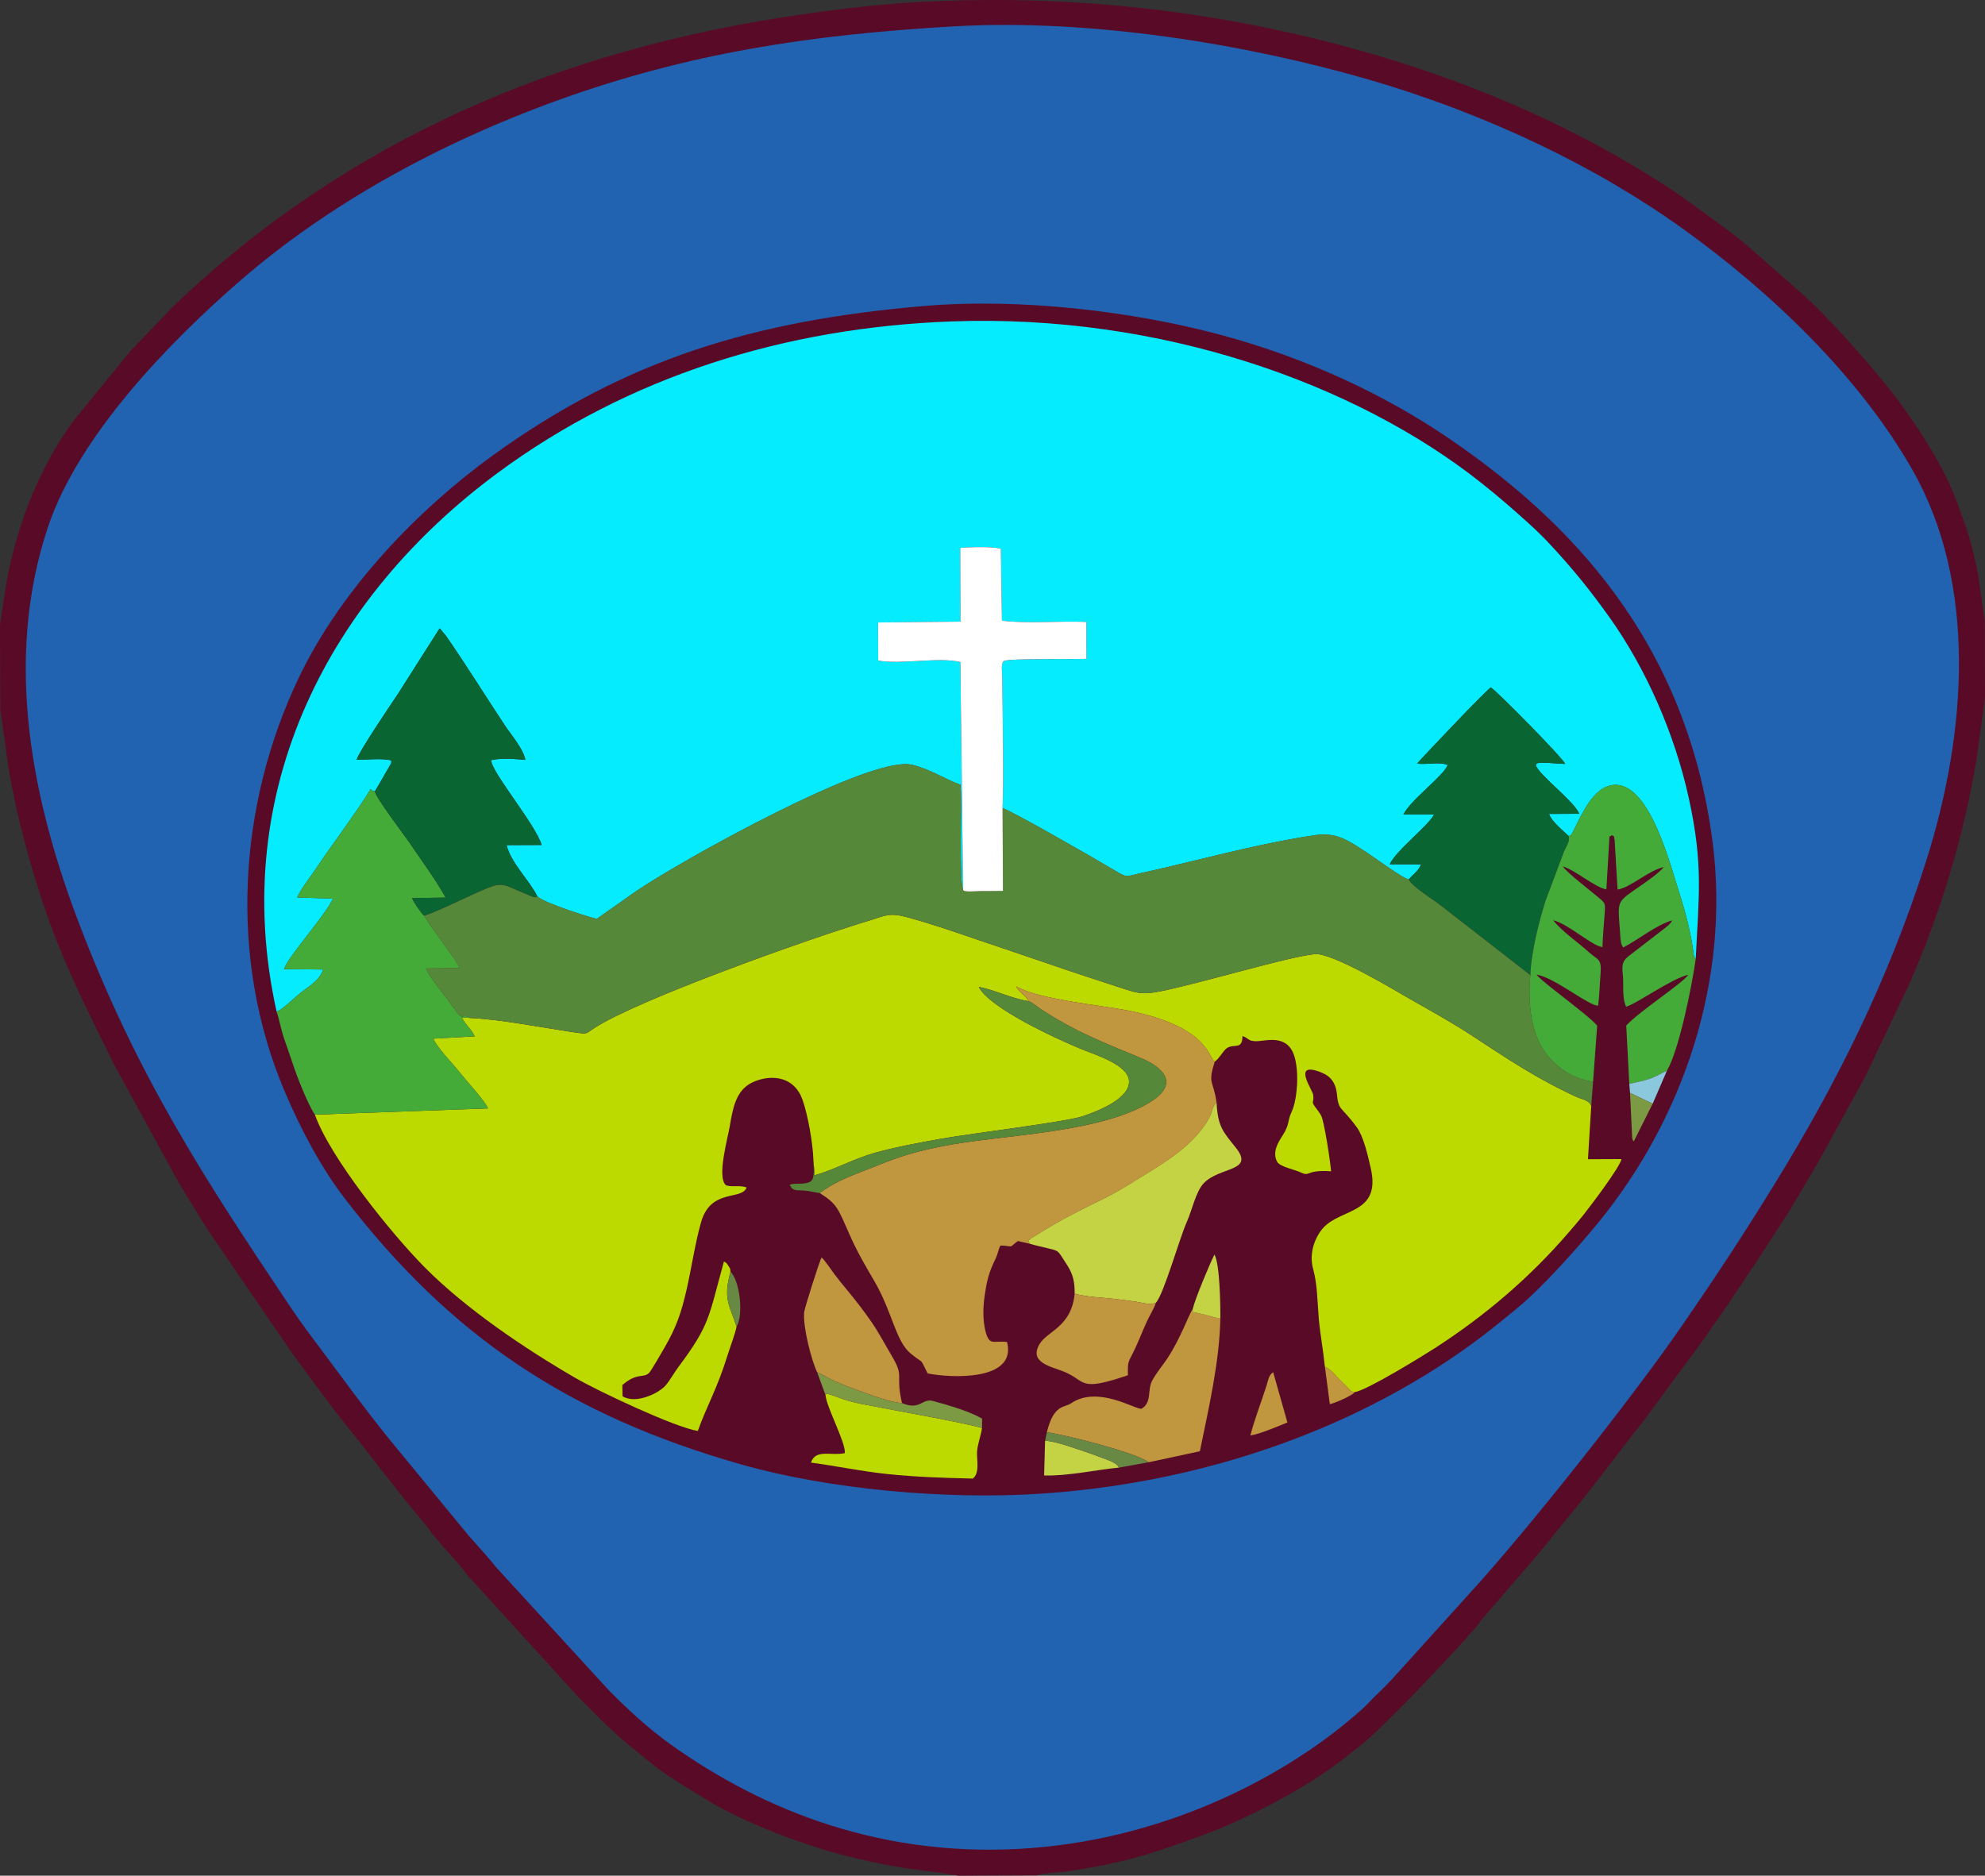 <?xml version="1.0" encoding="UTF-8"?>
<svg id="Capa_2" data-name="Capa 2" xmlns="http://www.w3.org/2000/svg" viewBox="0 0 1990 1880.62">
  <rect x="0" y="0" width="1990" height="1880.62" fill="#333333" stroke="none"/>
  <defs>
    <style>
      .cls-1 {
        fill: #bcda00;
      }

      .cls-1, .cls-2, .cls-3, .cls-4, .cls-5, .cls-6, .cls-7, .cls-8, .cls-9, .cls-10, .cls-11, .cls-12, .cls-13 {
        fill-rule: evenodd;
      }

      .cls-2 {
        fill: #fff;
      }

      .cls-3 {
        fill: #2163b1;
      }

      .cls-4 {
        fill: #096532;
      }

      .cls-5 {
        fill: #8bc8de;
      }

      .cls-6 {
        fill: #c0963e;
      }

      .cls-7 {
        fill: #678944;
      }

      .cls-8 {
        fill: #590a27;
      }

      .cls-9 {
        fill: #05ecfe;
      }

      .cls-10 {
        fill: #7c9a44;
      }

      .cls-11 {
        fill: #558839;
      }

      .cls-12 {
        fill: #c3d344;
      }

      .cls-13 {
        fill: #44ab38;
      }
    </style>
  </defs>
  <g id="Capa_1-2" data-name="Capa 1">
    <g id="Layer_1">
      <g id="_2452171783392" data-name=" 2452171783392">
        <path class="cls-8" d="M0,626.75l.35,86.15c.95,1.56,7.21,52.06,8.36,58.37,3.5,19.25,7,37.33,11.71,56.06,26.28,104.37,50.03,151.27,94.05,240.26l58.79,107.34c3.72,7.3,7.96,14.14,12.04,20.86,8.35,13.77,16.83,27.75,25.8,41.47l80.78,118.07c18.58,24.98,37.26,51.72,57.01,75.93,24.47,30,48.39,63,74.62,93.82,2.97,3.5,4.94,5.55,7.32,9.14,7.26,10.96,29.55,33.04,37.42,44.73l110.89,121.83c29.72,29.82,35.24,36.46,69.22,63.44,3.01,2.39,5.82,4.66,9.14,7.29,13.14,10.4,36.92,24.22,50.43,32.73,35.75,22.53,100,46.62,140.81,56.68,16.98,4.19,35.84,8.46,55.04,11.61,7,1.15,54.5,6.92,56.47,8.08l79.24-.33c3.87-2.31,23.28-2.75,30.39-3.87,55.43-8.75,78.61-15.45,131.37-34.69,15.7-5.73,31.02-12.07,46.3-19.33,32.9-15.62,66.43-34.26,95.71-56.03,3.5-2.6,5.71-4.52,9.11-7.28,6.43-5.21,12.28-9.31,18.2-14.58,25.82-23.01,75.88-75.86,98.63-101.13,3-3.33,5.09-6.17,8.36-9.44,4.64-4.65,3.59-4.38,7.14-9.29l45.63-52.87c5.72-6.41,9.93-11.74,15.71-18.49l22.06-27.24c29.68-35.35,52.55-67.52,80.04-102.01l56.93-77.21c5.32-7.12,8.81-12.95,14.09-20.19,4.78-6.54,8.61-12.52,13.5-19.37l26.26-39.39c9.3-13.71,17.32-26.81,26.57-40.62,12.66-18.92,26.63-44.48,38.05-63.3l47.05-85.81,43.24-91.01c31.94-72.15,55.93-152.1,68.45-230.71l7.73-58.29-.3-75.17-6.54-46.23c-6.13-32.41-11.82-48.43-23.36-78.57-2.37-6.19-5.21-12.71-7.88-18.21-12.5-25.65-32.01-55.66-48.47-77.76-23.07-30.98-69.32-83.16-95.83-106.74l-53.81-47.35c-22.51-18.93-35.04-26.88-57.5-43.54-19.1-14.18-39.99-27.08-61.22-39.73C1463.58,62.59,1228.38-.96,993.71.01c-71.17.29-119.55,4.32-189.49,14.36-241.28,34.64-455.2,124.8-630.58,292.86l-42.9,44.72-57.17,70.08c-34.57,47.94-55.63,101.89-66.93,160.64L.02,626.76h-.02Z"/>
        <path class="cls-3" d="M957.24,26.4c-146.75,8.35-267.57,27.29-396.44,73.59-123.79,44.47-233.6,106.78-318.59,180.22-72.28,62.45-163.5,156.63-194.07,248.08-45.28,135.43-15.01,277.22,31.64,398.96,58.64,152.99,126.37,256.33,209.67,380.66,7.91,11.81,16.16,23.4,24.49,34.46,26.35,35.01,48.33,65.87,76.25,100.53l79.78,96.91c9.46,10.85,18.66,20.62,27.36,31.52l112.55,122.88c18.13,18.46,39.2,38.22,62.62,54.94,93.41,66.69,214.72,115.34,362.59,103.69,136.75-10.78,255.68-72.13,330.62-139.33,5.11-4.58,9.54-9.81,14.39-14.34,5.58-5.23,9.69-9.69,14.99-15.11l76.67-84.79c61.81-67.38,168.02-202.54,215.02-270.9,35.22-51.23,60.05-88.89,93.05-142.49,59.47-96.6,112.02-199.71,150.89-321.73,41.22-129.4,51.7-278.31-13.46-392.97-53.65-94.39-142.52-178.76-229.48-241.32-86.72-62.39-197.08-115.85-317.9-150.71-121.91-35.17-277.16-60.45-412.64-52.75h0Z"/>
        <path class="cls-8" d="M926.12,306.82c-170.01,14.5-299.03,53.45-432.39,150-73.17,52.98-151.2,132.54-194.37,223.04-59.82,125.42-71.12,279.31-14.27,413.77,16.66,39.42,37.5,78,60.04,107.37,105.98,138.12,224.55,218.13,398.57,267.49,86.59,24.56,202.67,35.27,297.42,29.29,155.32-9.82,309.73-60.04,432.78-149.1,16.9-12.23,31.24-24.05,46.71-36.71,25.25-20.65,60.98-60.79,81.3-85.62,85.07-103.93,133.07-243.01,114.94-382.44-26.41-203.09-144.82-322.64-263.82-404.04-63.37-43.35-142.23-80.67-228.49-103.92-88.52-23.86-201.54-37.39-298.45-29.12h0Z"/>
        <path class="cls-9" d="M277.25,1014.16c5.03-.86,18.46-14.44,25.06-19.51,8.14-6.25,18.05-11.68,21.68-22.61l-39.19-.37c2.92-11.28,41.38-53.7,48.97-70.64l-35.87-1.22c3.4-7.98,13.12-20.3,17.91-27.52,14.32-21.55,44.45-61.97,55.8-81.13,3.53,3.82.5.96,4.26,2.27l16.29-28.11c.31-2.29.06-2.15-.22-3.05-10.63-2.27-23.12-.32-34.39-.72,2.18-7.72,34.52-55.63,41.12-65.38l41.98-66.04c.31.22.74.21.88.72l5.26,6.26c19.86,28.39,40.53,61.92,59.86,91,5.38,8.09,18.22,23.08,20.01,33.71-12.73-.83-20.88-2.2-34.18.26-1.06,10.64,44.77,64.88,50.51,85.13l-35.16.14c4.61,18.23,22.72,34.96,30.88,51.35,6.52,7.03,58.27,22.86,59.65,22.57l39.58-27.86c13.56-9.08,28.19-17.71,42.33-26.02,37.04-21.78,196.21-110.17,234.48-100.48,18.68,4.73,32.36,14.24,48.16,19.95,1.67,16.93-1.57,97.33,2.61,104.85l-2.71-227.93c-21.88-5.26-60.69,2.82-82.37-1.48l-.21-38.16,82.69-.84-.25-73.91c10.05-.93,32.02-1.43,40.74.79l1.1,72.14c25.35,3.26,58.39.04,84.63,1.3l.1,36.97c-14.14.55-76-.53-82.75,2.06-3.28,2.39-1.72,12.27-1.68,16.52.31,36.69,1.68,100.2.31,131.2,6.39.98,95.3,52.07,112.98,62.72,12.42,7.48,10.74,5.6,26.46,2.17,19.63-4.29,38.16-8.8,57.37-13.46,39.21-9.5,76.83-18.53,117.12-24.53,22.51-3.35,36.35,8.13,51.71,17.9,6.2,3.94,37.81,27.27,41.72,26.47,3.59-4.47,10.65-9.24,11.88-15.03l-31.1-.04c6.65-14.33,39.83-39.49,44.41-50.04l-30.71.14c7.17-14.74,40.95-39.22,44.34-49.68-8.88-3.55-20.93-.02-30.64-1.34,2.93-3.71,68.37-72.82,73.92-76.38,5.53,3.02,73.06,71.56,74.53,76.71-26.6-1.48-34.5-3.63-26.03,6.75,10.28,12.6,35.66,32.22,40.14,43.2l-30.25.14c2.43,7.48,13,15.77,19.54,22.06,3.89-.78.6,1.04,3.33-2.04l5.46-11c2.57-5.31,5.07-9.61,7.69-14.25,4.63-8.18,12.57-18.56,21.63-22.12,39.61-15.56,62.56,74.31,71.2,100.93,6.42,19.77,12.3,40.81,15.38,61.66,1.05,7.12.42,7.28,2.81,10.17,3-63.24,7.77-94.02-6.89-161.02-14.15-64.65-42.89-130.01-79.57-181.49-19.5-27.37-36.38-48.15-58.99-72.54-7.17-7.73-14.3-14.68-22.05-21.71-15.25-13.83-29.83-26.51-47.18-40.3-126.01-100.16-322.37-169.79-531.05-162.16-167.18,6.11-324.31,55.06-455.52,152.04-166.59,123.14-270.92,316.37-221.49,539.91h0Z"/>
        <path class="cls-1" d="M472.38,1020.71l-9.38-.57c3.53,7.4,8.97,10.91,12.95,18.92l-41.7,2.37c5.93,11.44,19.29,24.43,27.34,34.71,5.37,6.86,25.45,28.63,27.62,35.21l-173.52,6.24c15.28,43.18,76.97,119.66,110.11,153.1,41.09,41.47,100.23,81.47,151.22,110.99,23.05,13.34,99.52,49.42,122.54,53.05,9.36-26.16,18.99-40.99,30.07-76.67,2.37-7.64,7.67-21.53,8.81-28.03-7.21-21.45-13.64-27.83-6.11-54.83-.56-3.89.4-2.15-2.17-6.09-2.42-3.71-1.57-2.4-4.38-4.28-15.63,56.01-13.41,62.63-45.98,106.2-4.11,5.5-8.05,12.77-12.31,17.84-6.6,7.89-30.04,19.42-43.39,11.06l-.19-11.24c15.43-13.25,21.21-6.27,27.02-12.41,2.04-2.15,12.84-20.92,15.52-25.57,11.19-19.35,16.46-33.64,22.14-58.86,4.57-20.35,8.67-47.19,14.29-66.59,9.89-34.19,40.9-21.34,45.61-34.65-6.94-2.61-14-.1-20.62-2.13-9.47-7.98,1.66-46.87,3.73-59.27,3.66-21.85,7.34-38.27,25.83-45.32,17.07-6.51,38.99-4.43,47.16,18.9,5.4,15.42,10.35,43.27,10.9,60.82l1.24,14.77c19.45-5.39,39.62-16.75,59.86-22.38,21.37-5.94,45.43-10.44,67.4-14.32,29.15-5.15,124.44-16.76,141.44-22.48,17.11-5.76,46.91-18,46.46-35.05-.44-16.58-33.56-26.38-48.75-32.67-24.2-10.02-91.09-40.68-101.89-61.91,15.97,2.87,30.84,11,50.02,14.31-3.24-6.43-10.98-9.96-12.39-14.84,21.66,13.02,87.36,19.24,112.35,24.23,80.96,16.16,80.26,47.69,86.51,51.2,4.38-2.82,8.9-11.47,12.33-13.65,7.4-4.72,15.45,2.23,15.54-12.06,6.91,2.44,4.93,4.8,12.79,5.19,8.87.44,28.26-7.06,37.22,10.04,7.51,14.33,5.53,47.71-.73,60.81-4.49,9.4-1.69,12.33-9.08,23.72-4.2,6.46-10.81,16.79-5.32,26.51,2.74,4.84,17.68,7.67,23.62,10.52,9.78,4.69,4.7-3.02,30.35-1.16-.82-9.89-6.8-49.9-10-55.85-1.9-3.53-4.37-6.34-6.17-8.94-4.29-6.2-.63-3.35-1.83-11.96-.69-4.96-19.89-31.51,4.28-23.79,3.15,1,7,2.71,9.4,4.28,5.47,3.58,9.15,9.75,9.98,17.61,2.02,19.16,3.39,11.73,20.17,34.61,6.66,9.09,11.02,28.07,13.98,41.14,10.32,45.65-29.46,39.97-47.36,59.26-7.8,8.41-15.08,24.85-10.5,41.43,4.45,16.1,4.18,32.35,5.71,49.8,1.44,16.36,4.48,31.9,6.08,48.2,7.25,4.01,9.25,7.56,14.92,13.18,2.64,2.62,4.24,4.31,6.87,6.83,3.87,3.71,3.95,5.55,8.41,5.49,11.66-1.47,68.51-36.5,80.23-44.07,50.5-32.63,95.35-70.94,134.18-116.13,5.41-6.3,9.31-10.68,14.4-17.09,7.98-10.08,36.39-47.53,38.4-56.23l-33.65.13,3.27-53.17c-1.38-5.93-9.4-6.86-14.56-9.23-40.59-18.65-68.56-37.74-105.77-62.04-19.52-12.75-39.21-23.6-60.01-35.45-15.75-8.98-79.43-47.64-97.02-45.75-28.22,3.03-113.71,29.08-153.87,37.14-18.95,3.8-23.15,2.24-40.33-3.36-24.21-7.89-47.28-15.38-71.37-23.71-23.8-8.22-47.3-16-71.05-24.1-23.3-7.95-48.05-16.62-72.12-23.03-18.24-4.87-21.32-1.51-38.5,3.66-62.73,18.86-232.18,79.62-274.89,107.58-9.17,6-6.33,6.2-19.75,4.26-32.45-4.72-72.42-12.81-103.64-14.36h0Z"/>
        <path class="cls-11" d="M538.7,898.71c-2.01,1.22-2.69,1.16-7.17-.66-30.5-12.4-25.91-15.16-51.2-4.19-8.68,3.77-50.61,23.99-55.3,24.08,5.51,8.67,12.02,17.65,18.12,26.15,5.44,7.57,14.37,19.08,17.82,26.44l-33.91.5c2.46,6.8,14.54,21.64,19.22,28.02,3.61,4.92,6.6,8.48,9.96,13.33,8.55,12.34,5.66,2.95,16.13,8.32,31.22,1.56,71.19,9.64,103.64,14.36,13.42,1.95,10.58,1.75,19.75-4.26,42.71-27.95,212.16-88.72,274.89-107.58,17.19-5.17,20.26-8.52,38.5-3.66,24.06,6.42,48.82,15.09,72.12,23.03,23.74,8.09,47.25,15.87,71.05,24.1,24.1,8.32,47.17,15.82,71.37,23.71,17.19,5.6,21.38,7.17,40.33,3.36,40.17-8.06,125.65-34.11,153.87-37.14,17.58-1.89,81.27,36.78,97.02,45.75,20.8,11.85,40.49,22.7,60.01,35.45,37.21,24.3,65.18,43.39,105.77,62.04,5.15,2.37,13.18,3.3,14.56,9.23l1.84-24.56c-23.65-3.07-41.74-18.54-51.01-33.77-11.39-18.71-14.55-47.23-11.87-73.21l-92.47-71.9c-4.41-3.32-27.93-18.32-29.28-24.06-3.9.81-35.51-22.52-41.72-26.47-15.36-9.77-29.2-21.26-51.71-17.9-40.29,6-77.92,15.02-117.12,24.53-19.2,4.65-37.74,9.17-57.37,13.46-15.72,3.44-14.05,5.31-26.46-2.17-17.68-10.65-106.6-61.73-112.98-62.72l.39,82.89c-7.27.14-14.53.11-21.8.15-6.26.04-18.69,1.67-18.18-1.68-4.19-7.52-.95-87.92-2.61-104.85-15.79-5.72-29.48-15.22-48.16-19.95-38.26-9.69-197.44,78.7-234.48,100.48-14.14,8.31-28.77,16.94-42.33,26.02l-39.58,27.86c-1.38.29-53.13-15.54-59.65-22.57h0Z"/>
        <path class="cls-6" d="M1031.29,1003.87c5.03,2.05,8.24,5.4,12.98,8.49,33.24,21.67,61.28,32.77,98.9,48.2,24.12,9.89,38.67,26.31,10.75,43.89-51.13,32.2-149.6,32.94-209.1,44.78-26.75,5.32-41.76,9.89-65.21,19.33-23.12,9.31-39.61,14.14-57.84,27.63,17.64,11.07,18.34,15.47,29.79,41.32,8.45,19.07,15.69,30.96,25.28,47.48,17.8,30.68,21.08,59.91,36.29,72.25,14.6,11.85,8.1,2.82,16.86,19.79,22.86,4.65,89.75,8.05,79.61-31.53-13.55-1.72-17.66,4.55-21.63-10.79-2.6-10.08-2.54-22.94-1.13-33.24,2.42-17.67,4.33-25.32,11.28-39.54,2.01-4.1,2.97-9.5,4.64-12.96,5.18-.43,7.45.85,11.01.65l6.62-5.33,12.22,2.81-1.16-1.68c-.05-.16-.25-.61-.27-.77-.17-2.24,5.64-4.78,9.37-7.26,4.07-2.7,8.19-4.99,12.76-7.76,8.44-5.11,17.43-9.77,26.49-14.52,25.58-13.38,30.23-13.86,54.38-28.96,24.7-15.44,52.66-30.53,70.52-53.89,14.15-18.51,7.57-19.09,14.97-26.66-3.2-22.92-9.18-17.97-1.9-41.15-6.26-3.52-5.55-35.04-86.51-51.2-24.99-4.99-90.69-11.21-112.35-24.23,1.41,4.88,9.16,8.41,12.39,14.84h0Z"/>
        <path class="cls-13" d="M277.25,1014.16c2.87,8.2,4.41,17.91,7.57,27.15,3.28,9.62,6.17,17.5,9.18,26.7,3.85,11.73,14.91,39.86,21.68,49.58l173.52-6.24c-2.18-6.58-22.26-28.36-27.62-35.21-8.05-10.28-21.41-23.27-27.34-34.71l41.7-2.37c-3.98-8.01-9.41-11.52-12.95-18.92l9.38.57c-10.47-5.37-7.58,4.02-16.13-8.32-3.36-4.85-6.35-8.41-9.96-13.33-4.68-6.38-16.75-21.22-19.22-28.02l33.91-.5c-3.45-7.37-12.38-18.87-17.82-26.44-6.11-8.5-12.62-17.48-18.12-26.15-3.22-2.94-10.02-12.95-11.94-17.46l33.78-.48c-10.26-18.42-23.96-36.73-35.35-53.68-5.56-8.28-35.28-47.11-35.66-52.87-3.75-1.31-.73,1.55-4.26-2.27-11.36,19.17-41.49,59.59-55.8,81.13-4.8,7.22-14.52,19.54-17.91,27.52l35.87,1.22c-7.59,16.94-46.05,59.35-48.97,70.64l39.19.37c-3.63,10.93-13.55,16.37-21.68,22.61-6.59,5.06-20.03,18.65-25.06,19.51h0Z"/>
        <path class="cls-4" d="M1412.46,881.61c1.34,5.74,24.87,20.73,29.28,24.06l92.47,71.9c.72-22.65,8.87-54.59,15.26-74.62l18.36-48.9c2.68-6.1,6.62-11.3,4.65-15.96-6.54-6.28-17.11-14.57-19.54-22.06l30.25-.14c-4.48-10.97-29.85-30.61-40.14-43.2-8.47-10.37-.57-8.23,26.03-6.75-1.48-5.15-69-73.69-74.53-76.71-5.55,3.56-70.98,72.68-73.92,76.38,9.71,1.31,21.76-2.22,30.64,1.34-3.38,10.46-37.16,34.94-44.34,49.68l30.71-.14c-4.58,10.55-37.77,35.71-44.41,50.04l31.1.04c-1.24,5.79-8.3,10.56-11.88,15.03h0Z"/>
        <path class="cls-13" d="M1572.49,838.08c1.97,4.66-1.97,9.85-4.65,15.96l-18.36,48.9c-6.39,20.04-14.54,51.98-15.26,74.62-2.68,25.98.47,54.49,11.87,73.21,9.27,15.22,27.36,30.71,51.01,33.77l4.09-56.15c-4.38-5.71-23.15-19.98-29.96-25.49-6.53-5.29-27.1-20.63-30.76-25.63,17.3,2.29,53.31,32,61.68,30.97,1.36-10.25,1.52-20.65,2.39-30.9,1.42-16.89-2.53-14.37-11.82-22.77-11.44-10.35-26.16-20.16-35.74-31.92,15.24,3.57,39.13,25.92,49.51,26.96.37-10.11,1.15-20.26,1.95-30.24,1.2-15,1.38-13.35-7.95-21.22-6.05-5.1-31.17-24.48-33.62-29.45,12.51,3.81,32.48,21.28,43.56,23.03l2.83-48.34c.6-6.92-.88-3.28,2.7-5.98,3.68,2.5,1.28-1.05,2.72,4.71l2.96,49.76c12.54-1.69,30.69-18.96,46.3-22.53-5.84,7.82-28.95,22.24-36.53,28.15-10.85,8.46-9,12.3-7.16,38.99.4,5.8.48,9.97,3.02,13.46,14.44-7.12,33.27-22.81,49.22-27.16-2.33,4.1-3.7,4.73-8.6,8.74l-30.12,23.22c-8.03,6.36-12.58,7.83-10.94,21.47,1.28,10.61-1.01,23.93,3.38,33.08,9.85-2.42,45.32-28.05,62.28-31.96-4.99,8.21-48.52,36.09-62.17,50.92l3.08,58.53c7.13-1.8,13.43-2.79,20-5.01,6.76-2.28,11.83-5.68,17.68-8.17,11.94-20.14,24.95-83.79,28.91-112.18-2.39-2.9-1.76-3.05-2.81-10.17-3.08-20.85-8.97-41.9-15.38-61.66-8.64-26.61-31.59-116.49-71.2-100.93-9.05,3.56-17,13.94-21.63,22.12-2.62,4.64-5.13,8.93-7.69,14.25l-5.46,11c-2.74,3.08.57,1.26-3.33,2.04h-.01Z"/>
        <path class="cls-4" d="M375.88,793.45c.38,5.76,30.1,44.6,35.66,52.87,11.38,16.95,25.09,35.26,35.35,53.68l-33.78.48c1.92,4.5,8.71,14.52,11.94,17.46,4.7-.09,46.62-20.31,55.3-24.08,25.29-10.98,20.7-8.22,51.2,4.19,4.48,1.82,5.15,1.89,7.17.66-8.15-16.39-26.27-33.12-30.88-51.35l35.16-.14c-5.74-20.26-51.56-74.49-50.51-85.13,13.3-2.46,21.44-1.09,34.18-.26-1.8-10.63-14.63-25.62-20.01-33.71-19.33-29.08-40-62.6-59.86-91l-5.26-6.26c-.13-.51-.56-.5-.88-.72l-41.98,66.04c-6.6,9.75-38.94,57.66-41.12,65.38,11.27.4,23.76-1.56,34.39.72.28.9.53.76.22,3.05l-16.29,28.11h0Z"/>
        <path class="cls-2" d="M965.51,891.71c-.51,3.35,11.92,1.72,18.18,1.68,7.27-.04,14.53-.01,21.8-.15l-.39-82.89c1.37-31.01,0-94.52-.31-131.2-.04-4.24-1.59-14.13,1.68-16.52,6.75-2.59,68.61-1.51,82.75-2.06l-.1-36.97c-26.24-1.25-59.27,1.97-84.63-1.3l-1.1-72.14c-8.72-2.22-30.69-1.72-40.74-.79l.25,73.91-82.69.84.21,38.16c21.68,4.3,60.49-3.78,82.37,1.48,0,0,2.71,227.93,2.71,227.93Z"/>
        <path class="cls-12" d="M1032.6,1247.1c5.52,1.66,11.77,2.98,17.5,4.38,10.05,2.44,10.22,2.19,15.01,9.58,7.5,11.57,12.45,17.73,12.27,36,11.6,3.43,28.74,3.94,40.8,5.35,6.7.79,13.63,1.7,20.31,2.65,6.43.91,14.31,3.85,20.36,1.07,7.87-8.54,23.44-64.05,30.79-80.57,5.54-12.47,9.16-30.71,17.04-39.1,15.92-16.93,51.49-11.59,32.32-35.67-12.57-15.79-18.13-20.86-19.33-45.18-7.4,7.57-.82,8.15-14.97,26.66-17.85,23.35-45.82,38.44-70.52,53.89-24.15,15.1-28.8,15.59-54.38,28.96-9.06,4.74-18.05,9.41-26.49,14.52-4.56,2.76-8.69,5.06-12.76,7.76-3.73,2.47-9.54,5.02-9.37,7.26.01.17.22.61.27.77l1.16,1.68h0Z"/>
        <path class="cls-6" d="M1049.5,1436c21.38,3.27,89.24,20.45,101.99,30.13l51.41-11.05c8.49-41.67,19.69-89.44,20.52-133.01-5.11-.84-10.34-2.56-15.37-3.87-1.92-.5-6.18-1.31-7.52-1.77-4.97-1.74-4.76.93-4.86-3.84-4.07,5.72-12.2,29.68-25.67,49.82-4.59,6.85-10.82,14.18-14.99,22.01-5.01,9.41.13,21.4-10.45,27.96-5.55,1.57-43.75-23.81-70.7-5.42-6.83,4.66-17.36.6-24.36,29.03h0Z"/>
        <path class="cls-1" d="M984.48,1431.83c-13.4-4.58-95.41-19.09-121.32-24.27-6.62-1.32-13.92-3.31-19.39-5.26-3.15-1.13-6.11-2.29-9.26-3.35-7.55-2.54-5.78-1.34-6.93-.25,1,12.43,20.51,47.8,19.35,58.26-13.85,3.02-29.39-4.47-33.93,9.52,25.48,3.32,50.07,8.7,76.74,11.46,28.87,3,56.28,3.84,85.45,4.52,7.19-5.27,3.99-18.14,4.34-26.53.31-7.51,3.79-16.21,4.95-24.1h0Z"/>
        <path class="cls-11" d="M815.5,1163.62c.09,5.66,1.75,18.34-3.01,21.04-6.58,3.73-13.75.93-20.77,3.18,2.99,6.65,6.07,5.3,13.86,5.81,6.22.41,10.39,1.79,16.19,2.54,18.23-13.49,34.73-18.33,57.84-27.63,23.45-9.44,38.45-14.01,65.21-19.33,59.51-11.84,157.97-12.58,209.1-44.78,27.93-17.58,13.37-34-10.75-43.89-37.62-15.43-65.66-26.53-98.9-48.2-4.74-3.09-7.95-6.45-12.98-8.49-19.18-3.3-34.06-11.43-50.02-14.31,10.79,21.24,77.69,51.89,101.89,61.91,15.19,6.29,48.31,16.1,48.75,32.67.45,17.05-29.35,29.3-46.46,35.05-17,5.72-112.29,17.33-141.44,22.48-21.97,3.88-46.03,8.39-67.4,14.32-20.24,5.62-40.4,16.99-59.86,22.38l-1.24-14.77h0Z"/>
        <path class="cls-6" d="M819.14,1375.68c6.69,3.15,11.96,6.69,19.02,9.74,7.52,3.26,13.39,5.51,21.38,8.41,11.02,4,33.77,12.6,44.73,12.92-6.9-29.38,2.73-25.38-9.99-46.83-7.5-12.64-13.25-23.91-21.1-35.17-8.11-11.62-15.96-21.66-24.37-31.84-4.83-5.85-7.96-9.65-12.75-16.01-2.71-3.59-9.33-13.7-12.41-16.07-1.61,2.02-17.09,50.59-17.48,54.97-1.29,14.87,7.28,47.94,12.96,59.87h0Z"/>
        <path class="cls-6" d="M1158.85,1306.12c-6.05,2.78-13.93-.16-20.36-1.07-6.68-.95-13.6-1.86-20.31-2.65-12.05-1.41-29.2-1.93-40.8-5.35-3.27,33.57-27.22,37.18-35.17,50.53-10.94,18.37,10.96,22.43,23.79,27.45,23.7,9.27,13.76,21.22,64.74,3.84-.25-18.11.29-10.02,11.44-36.27,2.49-5.85,5.04-12.22,7.83-18.15,3.19-6.77,6.79-12.12,8.83-18.33h0Z"/>
        <path class="cls-10" d="M827.58,1398.69c1.15-1.08-.62-2.28,6.93.25,3.15,1.06,6.11,2.23,9.26,3.35,5.47,1.95,12.77,3.94,19.39,5.26,25.92,5.17,107.93,19.69,121.32,24.27l.13-9.45c-12.67-7.29-32.56-13.13-49.15-17.66-11.16-3.05-13.04,9.89-31.18,2.06-10.96-.33-33.72-8.92-44.73-12.92-7.99-2.9-13.85-5.16-21.38-8.41-7.07-3.05-12.33-6.59-19.02-9.74l8.44,23.01h0Z"/>
        <path class="cls-12" d="M1121.71,1471.5c-1.74-4.98-11.58-7.77-16.1-9.53-6.55-2.54-11.38-4.32-18.06-6.53-8.98-2.98-30.86-10.99-39.83-10.86l-.98,34.77c23.17.83,51.95-5.72,74.96-7.85h0Z"/>
        <path class="cls-6" d="M1253.54,1439.22c8.29-.93,28.65-9.56,37.12-12.96l-14.29-50.48c-4.75,3.43-4.87,7.93-6.86,14.13-4.87,15.2-12.36,34.86-15.96,49.31h0Z"/>
        <path class="cls-7" d="M1047.73,1444.58c8.96-.13,30.84,7.88,39.83,10.86,6.68,2.22,11.51,3.99,18.06,6.53,4.53,1.76,14.36,4.55,16.1,9.53l29.77-5.38c-12.74-9.67-80.61-26.85-101.99-30.13l-1.77,8.58h0Z"/>
        <path class="cls-12" d="M1195.67,1312.6c.09,4.77-.12,2.1,4.86,3.84,1.34.47,5.6,1.28,7.52,1.77,5.04,1.31,10.26,3.02,15.37,3.87.12-13.56-.5-55.16-5.94-64.21-5.09,10.29-19.24,43.93-21.8,54.73h0Z"/>
        <path class="cls-5" d="M1633.4,1086.79l.74,8.99,22.7,10.81,14.24-32.98c-5.85,2.49-10.92,5.89-17.68,8.17-6.57,2.22-12.87,3.21-20,5.01h0Z"/>
        <path class="cls-10" d="M1656.84,1106.6l-22.7-10.81,2.17,45.3c.87,2.75.35,1.67,1.6,3.29l18.94-37.78h0Z"/>
        <path class="cls-6" d="M1358.42,1395.68c-4.47.05-4.55-1.78-8.41-5.49-2.63-2.52-4.22-4.21-6.87-6.83-5.66-5.62-7.67-9.17-14.92-13.18l4.95,37.65c5.37-1.04,22.28-8.47,25.24-12.14h0Z"/>
        <path class="cls-7" d="M738.44,1330.03c7.19-11.5,3.2-46.44-6.11-54.83-7.53,27-1.1,33.38,6.11,54.83Z"/>
      </g>
    </g>
  </g>
</svg>